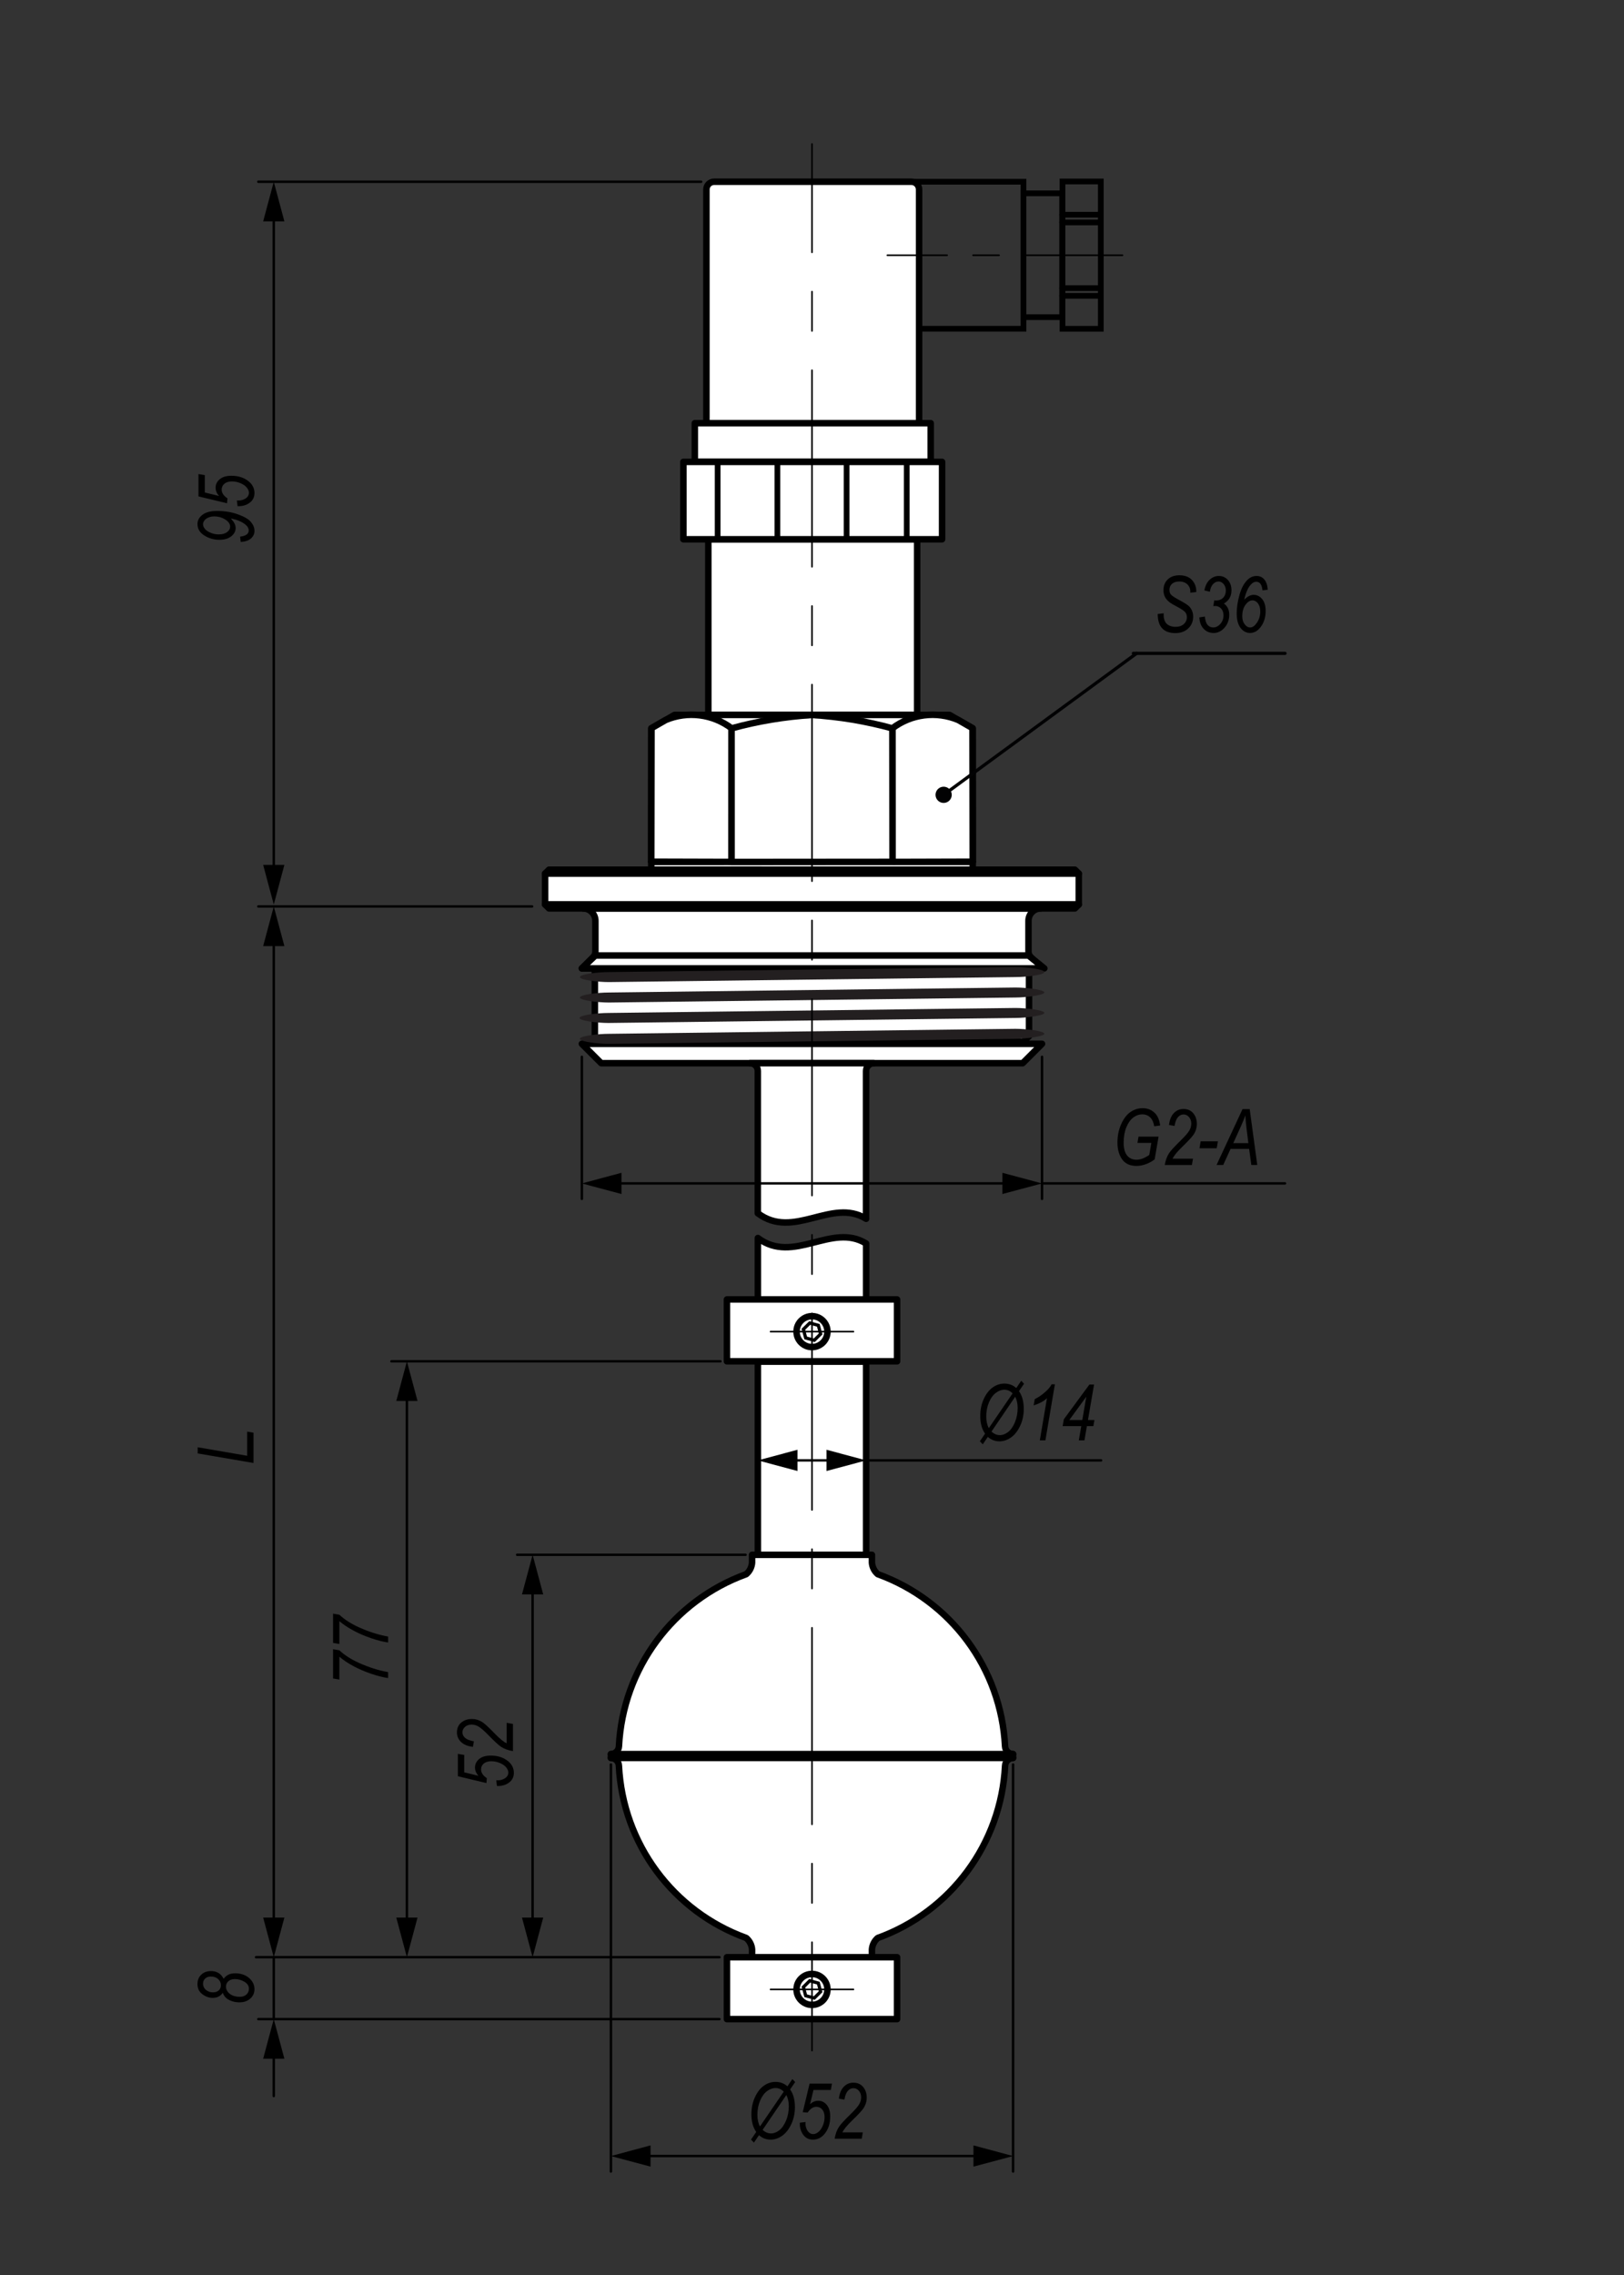 <?xml version="1.0" encoding="utf-8"?>
<!-- Generator: Adobe Illustrator 29.4.0, SVG Export Plug-In . SVG Version: 9.03 Build 0)  -->
<svg version="1.1" id="Layer_1" xmlns="http://www.w3.org/2000/svg" xmlns:xlink="http://www.w3.org/1999/xlink" x="0px" y="0px"
	 width="500px" height="700px" viewBox="0 0 500 700" enable-background="new 0 0 500 700" xml:space="preserve">
<rect x="0" y="0" width="500" height="700" fill="#333333" stroke="none"/>
<g>
	<g id="LINE_00000078009896437908711300000008424641471289987984_">
		<rect x="315.11" y="59.49" fill="none" stroke="#000000" stroke-width="1.76" width="11.91" height="38.1"/>
	</g>
	<g id="LINE_00000088845809036428278570000014051845448350068373_">
		<polyline fill="none" stroke="#000000" stroke-width="1.76" points="282.97,101.16 315.11,101.16 315.11,55.92 280.59,55.92 		"/>
	</g>
	<rect x="327.13" y="55.84" fill="none" stroke="#000000" stroke-width="1.76" width="11.79" height="45.33"/>
	<g id="LINE_00000170986382479388269140000004303933382980649388_">
		
			<path fill="#FFFFFF" stroke="#000000" stroke-width="2" stroke-linecap="round" stroke-linejoin="round" stroke-miterlimit="10" d="
			M217.49,130.21V58.3c0-1.32,1.07-2.38,2.38-2.38h60.72c1.32,0,2.38,1.07,2.38,2.38v71.91"/>
	</g>
	<g id="LINE_00000115497052125451865500000007243946785243278229_">
		
			<rect x="213.92" y="130.21" fill="#FFFFFF" stroke="#000000" stroke-width="2" stroke-linecap="round" stroke-linejoin="round" stroke-miterlimit="10" width="72.62" height="11.91"/>
	</g>
	<g id="LINE_00000181786079742231361090000010711378379148337306_">
		
			<rect x="218.08" y="165.93" fill="#FFFFFF" stroke="#000000" stroke-width="2" stroke-linecap="round" stroke-linejoin="round" stroke-miterlimit="10" width="64.29" height="54.05"/>
	</g>
	
		<rect x="210.4" y="142.12" fill="#FFFFFF" stroke="#000000" stroke-width="2" stroke-linecap="round" stroke-linejoin="round" stroke-miterlimit="10" width="79.65" height="23.81"/>
	<g id="LINE_00000006707395300655933390000018040549216300955065_">
		
			<line fill="none" stroke="#000000" stroke-width="1.76" stroke-linecap="round" stroke-linejoin="round" stroke-miterlimit="10" x1="338.92" y1="91.02" x2="327.02" y2="91.02"/>
	</g>
	<g id="LINE_00000134957315811693011170000017212873475086799793_">
		
			<line fill="none" stroke="#000000" stroke-width="1.76" stroke-linecap="round" stroke-linejoin="round" stroke-miterlimit="10" x1="327.02" y1="88.65" x2="338.92" y2="88.65"/>
	</g>
	<g id="LINE_00000099646092109873616800000014795247411201521315_">
		
			<rect x="233.33" y="418.96" fill="#FFFFFF" stroke="#000000" stroke-width="2" stroke-linecap="round" stroke-linejoin="round" stroke-miterlimit="10" width="33.34" height="198.74"/>
	</g>
	<g id="LINE_00000043418804753651585710000015724560073094559383_">
		
			<path fill="#FFFFFF" stroke="#000000" stroke-width="2" stroke-linecap="round" stroke-linejoin="round" stroke-miterlimit="10" d="
			M268.45,602.22v-2.37c0.1-1.38,0.75-2.66,1.8-3.55c22.55-8.16,38-29.06,39.2-53.01c0.07-1.31,1.14-2.35,2.45-2.38v-1.19
			c-1.32-0.03-2.39-1.07-2.46-2.38c-1.2-23.94-16.65-44.83-39.19-52.98c-1.05-0.9-1.7-2.17-1.8-3.55v-2.4H250h-18.45v2.4
			c-0.1,1.38-0.75,2.66-1.8,3.55c-22.54,8.16-37.99,29.04-39.19,52.98c-0.07,1.31-1.14,2.35-2.46,2.38v1.19
			c1.32,0.03,2.39,1.07,2.45,2.38c1.19,23.95,16.64,44.85,39.2,53.01c1.05,0.9,1.7,2.17,1.8,3.55v2.37"/>
	</g>
	<rect x="223.81" y="602.22" fill-rule="evenodd" clip-rule="evenodd" fill="#FFFFFF" width="52.38" height="19.05"/>
	
		<polygon fill-rule="evenodd" clip-rule="evenodd" fill="#FFFFFF" stroke="#000000" stroke-width="2" stroke-linecap="round" stroke-linejoin="round" stroke-miterlimit="10" points="
		276.19,621.27 276.19,602.22 250,602.22 233.33,602.22 223.81,602.22 223.81,621.27 233.33,621.27 	"/>
	<g id="LINE_00000140013915735911581630000012484325359125189822_">
		
			<line fill="#FFFFFF" stroke="#000000" stroke-width="2" stroke-linecap="round" stroke-linejoin="round" stroke-miterlimit="10" x1="188.09" y1="539.72" x2="311.91" y2="539.72"/>
	</g>
	<g id="LINE_00000018942080480040253540000008393683800050987454_">
		
			<line fill="#FFFFFF" stroke="#000000" stroke-width="2" stroke-linecap="round" stroke-linejoin="round" stroke-miterlimit="10" x1="188.09" y1="540.91" x2="311.91" y2="540.91"/>
	</g>
	<g id="DIMENSION_00000040549840093783973890000007534894585159382429_">
		<g id="LINE_00000036227334109083542960000014403140896598729405_">
			<g>
				<g>
					
						<line fill="none" stroke="#000000" stroke-width="0.75" stroke-linecap="round" stroke-linejoin="round" x1="243.3" y1="449.35" x2="256.7" y2="449.35"/>
					<g>
						<polygon points="245.53,452.62 233.33,449.35 245.53,446.08 						"/>
					</g>
					<g>
						<polygon points="254.47,452.62 266.67,449.35 254.47,446.08 						"/>
					</g>
				</g>
			</g>
		</g>
		<g id="LINE_00000026842374654470331360000005351711600284482993_">
			
				<line fill="none" stroke="#000000" stroke-width="0.75" stroke-linecap="round" stroke-linejoin="round" stroke-miterlimit="10" x1="233.33" y1="418.87" x2="233.33" y2="454.11"/>
		</g>
		<g id="LINE_00000037673250906588941460000002656490731986782618_">
			
				<line fill="none" stroke="#000000" stroke-width="0.75" stroke-linecap="round" stroke-linejoin="round" stroke-miterlimit="10" x1="266.67" y1="418.87" x2="266.67" y2="454.11"/>
		</g>
		<g id="LINE_00000116946173275534889830000016141287618618570151_">
			
				<line fill="none" stroke="#000000" stroke-width="0.75" stroke-linecap="round" stroke-linejoin="round" stroke-miterlimit="10" x1="266.67" y1="449.35" x2="339" y2="449.35"/>
		</g>
	</g>
	<g id="DIMENSION_00000116195000480487133920000010780401568180424625_">
		<g id="LINE_00000000217903140349680940000006416588511622749825_">
			<g>
				<g>
					
						<line fill="none" stroke="#000000" stroke-width="0.75" stroke-linecap="round" stroke-linejoin="round" x1="198.06" y1="663.39" x2="301.94" y2="663.39"/>
					<g>
						<polygon points="200.29,666.66 188.09,663.4 200.29,660.12 						"/>
					</g>
					<g>
						<polygon points="299.71,666.66 311.91,663.4 299.71,660.12 						"/>
					</g>
				</g>
			</g>
		</g>
		<g id="LINE_00000062174539700990150670000014900490296072123020_">
			
				<line fill="none" stroke="#000000" stroke-width="0.75" stroke-linecap="round" stroke-linejoin="round" stroke-miterlimit="10" x1="188.09" y1="542.91" x2="188.09" y2="668.16"/>
		</g>
		<g id="LINE_00000166640893194510249260000006590640311163287957_">
			
				<line fill="none" stroke="#000000" stroke-width="0.75" stroke-linecap="round" stroke-linejoin="round" stroke-miterlimit="10" x1="311.91" y1="542.91" x2="311.91" y2="668.16"/>
		</g>
	</g>
	<g id="DIMENSION_00000140708274716558914200000009708976621561908139_">
		<g id="LINE_00000005235210494903201380000009442025835580097714_">
			<g>
				<g>
					
						<line fill="none" stroke="#000000" stroke-width="0.75" stroke-linecap="round" stroke-linejoin="round" x1="125.28" y1="428.84" x2="125.28" y2="592.25"/>
					<g>
						<polygon points="122.01,431.07 125.28,418.87 128.55,431.07 						"/>
					</g>
					<g>
						<polygon points="122.01,590.02 125.28,602.22 128.55,590.02 						"/>
					</g>
				</g>
			</g>
		</g>
		<g id="LINE_00000174604482756603664710000000370953597899630482_">
			
				<line fill="none" stroke="#000000" stroke-width="0.75" stroke-linecap="round" stroke-linejoin="round" stroke-miterlimit="10" x1="221.81" y1="418.87" x2="120.52" y2="418.87"/>
		</g>
		<g id="LINE_00000115515148622937102410000012790952146636834730_">
			
				<line fill="none" stroke="#000000" stroke-width="0.75" stroke-linecap="round" stroke-linejoin="round" stroke-miterlimit="10" x1="221.5" y1="602.22" x2="78.83" y2="602.22"/>
		</g>
	</g>
	<g id="DIMENSION_00000111172302466522145660000017313190211029856949_">
		<g id="LINE_00000050641096411245859400000010413650493925712571_">
			<g>
				<g>
					
						<line fill="none" stroke="#000000" stroke-width="0.75" stroke-linecap="round" stroke-linejoin="round" x1="84.29" y1="631.24" x2="84.29" y2="644.94"/>
					<g>
						<polygon points="81.02,633.46 84.29,621.27 87.56,633.46 						"/>
					</g>
				</g>
			</g>
		</g>
		<g id="LINE_00000165227956257537953770000003795596505895522214_">
			
				<line fill="none" stroke="#000000" stroke-width="0.75" stroke-linecap="round" stroke-linejoin="round" stroke-miterlimit="10" x1="84.29" y1="602.22" x2="84.29" y2="621.27"/>
		</g>
		<g id="LINE_00000143581948049145035390000012081959034492972981_">
			
				<line fill="none" stroke="#000000" stroke-width="0.75" stroke-linecap="round" stroke-linejoin="round" stroke-miterlimit="10" x1="221.5" y1="621.27" x2="79.53" y2="621.27"/>
		</g>
	</g>
	<g id="DIMENSION_00000170253429365257570710000015058641217922135937_">
		<g id="LINE_00000039841098253075839830000007538719864202566276_">
			<g>
				<g>
					
						<line fill="none" stroke="#000000" stroke-width="0.75" stroke-linecap="round" stroke-linejoin="round" x1="84.29" y1="288.88" x2="84.29" y2="592.25"/>
					<g>
						<polygon points="81.02,291.11 84.29,278.91 87.56,291.11 						"/>
					</g>
					<g>
						<polygon points="81.02,590.02 84.29,602.22 87.56,590.02 						"/>
					</g>
				</g>
			</g>
		</g>
	</g>
	<g id="DIMENSION_00000145739766230166654130000017876089892878630564_">
		<g id="LINE_00000071561596686838970600000006072727269865299131_">
			
				<line fill="none" stroke="#000000" stroke-width="0.75" stroke-linecap="round" stroke-linejoin="round" stroke-miterlimit="10" x1="163.83" y1="278.91" x2="79.53" y2="278.91"/>
		</g>
	</g>
	<g id="DIMENSION_00000145745694297510546480000016772393972566866304_">
		<g id="LINE_00000166651232033216196610000013481822403937657787_">
			<g>
				<g>
					
						<line fill="none" stroke="#000000" stroke-width="0.75" stroke-linecap="round" stroke-linejoin="round" x1="163.98" y1="488.37" x2="163.98" y2="592.25"/>
					<g>
						<polygon points="160.71,490.6 163.98,478.4 167.25,490.6 						"/>
					</g>
					<g>
						<polygon points="160.71,590.02 163.98,602.22 167.25,590.02 						"/>
					</g>
				</g>
			</g>
		</g>
		<g id="LINE_00000070802493079402049200000009968482885749504930_">
			
				<line fill="none" stroke="#000000" stroke-width="0.75" stroke-linecap="round" stroke-linejoin="round" stroke-miterlimit="10" x1="229.55" y1="478.4" x2="159.22" y2="478.4"/>
		</g>
	</g>
	<g>
		<g id="ARC_00000161630858072459140710000005032586961347969671_">
			<path fill="#FFFFFF" stroke="#000000" stroke-miterlimit="10" d="M253.63,613.45c0.73-2-0.3-4.22-2.31-4.95
				c-2-0.73-4.22,0.3-4.95,2.31s0.3,4.22,2.31,4.95"/>
		</g>
		<g id="CIRCLE_00000151539296067270987210000005091864541756585345_">
			
				<circle fill="#FFFFFF" stroke="#000000" stroke-width="2" stroke-linecap="round" stroke-linejoin="round" stroke-miterlimit="10" cx="250" cy="612.13" r="4.76"/>
		</g>
		<g id="LINE_00000051374903317922928940000007214182940618720927_">
			<polygon fill="#FFFFFF" stroke="#000000" stroke-miterlimit="10" points="248.05,614.07 247.35,611.41 249.3,609.47 
				251.95,610.19 252.65,612.84 250.7,614.78 			"/>
		</g>
	</g>
	
		<line fill="none" stroke="#000000" stroke-width="0.5" stroke-linecap="round" stroke-linejoin="round" stroke-miterlimit="500" stroke-dasharray="66.673,13.335,13.335,13.335" x1="262.76" y1="612.13" x2="237.24" y2="612.13"/>
	<g id="SPLINE_00000096751205991765124330000017309490035424666268_">
		
			<path fill="#FFFFFF" stroke="#000000" stroke-width="2" stroke-linecap="round" stroke-linejoin="round" stroke-miterlimit="10" d="
			M233.33,399.74v-18.81c11.02,8.28,22.73-4.89,33.34,1.69v17.12"/>
	</g>
	<g>
		<rect x="223.81" y="399.83" fill-rule="evenodd" clip-rule="evenodd" fill="#FFFFFF" width="52.38" height="19.05"/>
		
			<polygon fill-rule="evenodd" clip-rule="evenodd" fill="#FFFFFF" stroke="#000000" stroke-width="2" stroke-linecap="round" stroke-linejoin="round" stroke-miterlimit="10" points="
			276.19,418.87 276.19,399.83 250,399.83 233.33,399.83 223.81,399.83 223.81,418.87 233.33,418.87 		"/>
		<g>
			<g id="ARC_00000018207218710409377010000003224700327215406770_">
				<path fill="#FFFFFF" stroke="#000000" stroke-miterlimit="10" d="M253.63,411.05c0.73-2-0.3-4.22-2.31-4.95
					c-2-0.73-4.22,0.3-4.95,2.31s0.3,4.22,2.31,4.95"/>
			</g>
			<g id="CIRCLE_00000125604696097754710090000017771987599100848265_">
				
					<circle fill="#FFFFFF" stroke="#000000" stroke-width="2" stroke-linecap="round" stroke-linejoin="round" stroke-miterlimit="10" cx="250" cy="409.73" r="4.76"/>
			</g>
			<g id="LINE_00000059311907899779712080000009833891182006995614_">
				<polygon fill="#FFFFFF" stroke="#000000" stroke-miterlimit="10" points="248.05,411.67 247.35,409.01 249.3,407.08 
					251.95,407.79 252.65,410.45 250.7,412.39 				"/>
			</g>
		</g>
		
			<line fill="none" stroke="#000000" stroke-width="0.5" stroke-linecap="round" stroke-linejoin="round" stroke-miterlimit="500" stroke-dasharray="66.673,13.335,13.335,13.335" x1="262.76" y1="409.73" x2="237.24" y2="409.73"/>
	</g>
	<g>
		<path d="M78.05,450.15l-17.18-2.94v-1.9l15.23,2.62v-7.43l1.95,0.33V450.15z"/>
	</g>
	<g id="DIMENSION_00000074409054223417751720000012673272791449958018_">
		<g id="LINE_00000059992942065030765800000000551249020340755592_">
			<g>
				<g>
					
						<line fill="none" stroke="#000000" stroke-width="0.75" stroke-linecap="round" stroke-linejoin="round" x1="84.29" y1="65.89" x2="84.29" y2="268.35"/>
					<g>
						<polygon points="81.02,68.12 84.29,55.92 87.56,68.12 						"/>
					</g>
					<g>
						<polygon points="81.02,266.12 84.29,278.32 87.56,266.12 						"/>
					</g>
				</g>
			</g>
		</g>
	</g>
	<g id="DIMENSION_00000003795940358113693430000000560259828371458227_">
		<g id="LINE_00000172425939154091254060000018377254335265969818_">
			
				<line fill="none" stroke="#000000" stroke-width="0.75" stroke-linecap="round" stroke-linejoin="round" stroke-miterlimit="10" x1="215.87" y1="55.92" x2="79.53" y2="55.92"/>
		</g>
	</g>
	<g>
		<path d="M74.11,166.75l-0.19-1.63c1.77-0.21,2.65-0.84,2.65-1.89c0-0.69-0.36-1.32-1.09-1.89c-1.05-0.83-2.52-1.43-4.41-1.82
			c0.56,0.62,0.95,1.15,1.16,1.61s0.32,0.89,0.32,1.32c0,0.98-0.44,1.83-1.33,2.55s-2.11,1.09-3.67,1.09
			c-1.73,0-3.28-0.45-4.67-1.34s-2.08-2.05-2.08-3.49c0-1.14,0.52-2.1,1.55-2.88s2.52-1.17,4.48-1.17c2.29,0,4.41,0.34,6.36,1.03
			s3.3,1.46,4.04,2.34s1.12,1.79,1.12,2.74c0,0.94-0.36,1.72-1.08,2.36S75.5,166.67,74.11,166.75z M67.32,164.43
			c1.1,0,1.97-0.24,2.6-0.71s0.94-1.03,0.94-1.66c0-0.88-0.55-1.64-1.64-2.29c-0.99-0.59-2.06-0.88-3.21-0.88
			c-0.69,0-1.31,0.12-1.86,0.36s-0.97,0.55-1.24,0.93s-0.4,0.76-0.4,1.15c0,0.45,0.19,0.9,0.56,1.38s0.97,0.88,1.78,1.22
			S66.47,164.43,67.32,164.43z"/>
		<path d="M73.14,155.75l-0.21-1.77l0.55,0.02c0.57,0,1.11-0.12,1.64-0.36s0.91-0.53,1.16-0.89s0.37-0.73,0.37-1.13
			c0-0.49-0.21-1.01-0.62-1.54s-1.05-1-1.92-1.38c-0.87-0.38-1.76-0.57-2.69-0.57c-0.99,0-1.77,0.24-2.33,0.71
			c-0.56,0.48-0.84,1.08-0.84,1.8c0,1.01,0.59,1.91,1.78,2.7l-0.13,1.51l-8.79-2.11v-6.88l1.95,0.33v5.35l4.37,1.06
			c-0.7-0.79-1.05-1.63-1.05-2.52c0-1.04,0.42-1.91,1.27-2.62s2.04-1.07,3.59-1.07c2.13,0,3.9,0.57,5.31,1.71
			c1.2,0.98,1.8,2.19,1.8,3.64c0,0.74-0.19,1.41-0.57,2s-0.96,1.07-1.73,1.45s-1.62,0.56-2.54,0.56L73.14,155.75z"/>
	</g>
	<g>
		<path d="M68.59,613.17c-0.35,0.52-0.79,0.91-1.3,1.17s-1.12,0.39-1.82,0.39c-1.1,0-2.15-0.37-3.16-1.12s-1.51-1.79-1.51-3.15
			c0-1.17,0.39-2.13,1.16-2.87s1.78-1.11,3.02-1.11c0.87,0,1.63,0.2,2.29,0.59s1.18,0.99,1.57,1.79c0.45-0.59,0.96-1.02,1.53-1.29
			s1.23-0.4,1.99-0.4c1.77,0,3.21,0.48,4.32,1.44s1.67,2.12,1.67,3.47c0,1.14-0.43,2.1-1.29,2.87s-1.99,1.16-3.37,1.16
			c-0.84,0-1.62-0.13-2.37-0.4s-1.33-0.61-1.75-1.01C69.14,614.31,68.81,613.8,68.59,613.17z M65.56,613.03c0.76,0,1.36-0.2,1.8-0.6
			c0.43-0.4,0.65-0.93,0.65-1.58c0-0.76-0.28-1.39-0.85-1.91s-1.3-0.77-2.2-0.77c-0.76,0-1.35,0.2-1.79,0.61s-0.66,0.93-0.66,1.57
			c0,0.48,0.13,0.93,0.38,1.34c0.25,0.41,0.63,0.73,1.12,0.98C64.5,612.92,65.01,613.03,65.56,613.03z M73.84,614.4
			c0.84,0,1.52-0.23,2.03-0.7s0.77-1.05,0.77-1.77c0-0.89-0.46-1.61-1.39-2.16s-1.9-0.82-2.94-0.82c-0.84,0-1.51,0.22-2,0.66
			s-0.74,0.99-0.74,1.66c0,0.85,0.39,1.59,1.17,2.21C71.52,614.09,72.56,614.4,73.84,614.4z"/>
	</g>
	<g>
		<path d="M119.49,516.32c-1.49-0.2-3.23-0.64-5.21-1.31s-3.82-1.47-5.51-2.38s-3.11-1.87-4.28-2.87v7.03l-1.95-0.34v-9l1.95,0.34
			c1.59,1.48,3.58,2.76,5.99,3.85c3.08,1.39,6.08,2.34,9.01,2.86V516.32z"/>
		<path d="M119.49,505.38c-1.49-0.2-3.23-0.64-5.21-1.31s-3.82-1.47-5.51-2.38s-3.11-1.87-4.28-2.87v7.03l-1.95-0.34v-9l1.95,0.34
			c1.59,1.48,3.58,2.76,5.99,3.85c3.08,1.39,6.08,2.34,9.01,2.86V505.38z"/>
	</g>
	<g>
		<path d="M153,549.54l-0.21-1.77l0.55,0.02c0.57,0,1.12-0.12,1.64-0.36s0.91-0.53,1.16-0.89s0.37-0.73,0.37-1.13
			c0-0.49-0.21-1.01-0.62-1.54c-0.41-0.54-1.05-1-1.92-1.38s-1.76-0.57-2.69-0.57c-0.99,0-1.77,0.24-2.33,0.71
			c-0.56,0.47-0.84,1.08-0.84,1.8c0,1.01,0.59,1.91,1.78,2.7l-0.13,1.51l-8.79-2.11v-6.88l1.95,0.33v5.35l4.37,1.06
			c-0.7-0.79-1.05-1.63-1.05-2.52c0-1.04,0.42-1.91,1.27-2.62s2.04-1.07,3.59-1.07c2.13,0,3.9,0.57,5.31,1.71
			c1.2,0.98,1.8,2.19,1.8,3.64c0,0.74-0.19,1.41-0.57,2s-0.96,1.07-1.73,1.45s-1.62,0.56-2.54,0.56L153,549.54z"/>
		<path d="M157.91,538.81c-1.47-0.25-2.7-0.7-3.68-1.36c-0.74-0.49-2.07-1.72-3.98-3.68c-1.16-1.19-2.1-2.01-2.82-2.46
			s-1.47-0.67-2.23-0.67c-0.82,0-1.5,0.24-2.03,0.71s-0.8,1.03-0.8,1.67c0,0.65,0.28,1.23,0.83,1.72s1.45,0.84,2.7,1.05l-0.3,1.7
			c-1.58-0.17-2.79-0.67-3.64-1.48s-1.28-1.8-1.28-2.96c0-1.27,0.44-2.28,1.32-3.02s1.97-1.11,3.28-1.11c1.16,0,2.27,0.34,3.31,1.02
			c0.66,0.42,1.94,1.62,3.85,3.58c1.42,1.47,2.6,2.43,3.54,2.87v-6.29l1.95,0.34v8.37H157.91z"/>
	</g>
	<g>
		<path d="M232.82,655.99c-0.99-1.44-1.48-3.25-1.48-5.42c0-1.93,0.36-3.69,1.09-5.27s1.65-2.77,2.76-3.55s2.3-1.17,3.57-1.17
			c1.44,0,2.66,0.46,3.67,1.37l1.53-2.24l0.86,0.92l-1.56,2.28c0.99,1.38,1.48,3.2,1.48,5.45c0,1.9-0.37,3.64-1.12,5.23
			c-0.75,1.59-1.68,2.78-2.81,3.57s-2.32,1.19-3.57,1.19c-1.36,0-2.54-0.46-3.56-1.37l-1.55,2.28l-0.91-0.93L232.82,655.99z
			 M233.98,654.29l7.32-10.7c-0.73-0.75-1.57-1.12-2.52-1.12c-0.9,0-1.78,0.32-2.63,0.96c-0.86,0.64-1.57,1.61-2.12,2.91
			c-0.56,1.3-0.84,2.76-0.84,4.37C233.19,652.14,233.46,653.33,233.98,654.29z M242.1,644.62l-7.3,10.72
			c0.78,0.73,1.64,1.1,2.58,1.1c0.86,0,1.7-0.32,2.52-0.95c0.83-0.63,1.52-1.63,2.1-2.98s0.86-2.84,0.86-4.44
			C242.86,646.76,242.61,645.62,242.1,644.62z"/>
		<path d="M246.25,653.14l1.77-0.21l-0.02,0.55c0,0.57,0.12,1.11,0.36,1.64c0.24,0.52,0.54,0.91,0.89,1.16s0.73,0.37,1.13,0.37
			c0.49,0,1.01-0.21,1.54-0.62c0.54-0.41,1-1.05,1.38-1.92s0.57-1.76,0.57-2.69c0-0.99-0.24-1.77-0.71-2.33s-1.08-0.84-1.8-0.84
			c-1.01,0-1.91,0.59-2.7,1.78l-1.51-0.13l2.11-8.79h6.88l-0.33,1.95h-5.35l-1.06,4.37c0.79-0.7,1.63-1.05,2.52-1.05
			c1.04,0,1.91,0.42,2.62,1.27s1.07,2.04,1.07,3.59c0,2.13-0.57,3.9-1.71,5.31c-0.98,1.2-2.19,1.8-3.64,1.8
			c-0.74,0-1.41-0.19-2-0.57s-1.07-0.96-1.45-1.73s-0.56-1.62-0.56-2.54L246.25,653.14z"/>
		<path d="M256.97,658.05c0.25-1.47,0.7-2.7,1.36-3.68c0.49-0.74,1.72-2.07,3.67-3.98c1.19-1.16,2.01-2.1,2.46-2.82
			s0.67-1.47,0.67-2.23c0-0.82-0.24-1.5-0.71-2.03s-1.03-0.8-1.67-0.8c-0.66,0-1.23,0.28-1.72,0.83s-0.84,1.45-1.05,2.7l-1.7-0.3
			c0.17-1.58,0.67-2.79,1.48-3.64s1.8-1.28,2.96-1.28c1.27,0,2.28,0.44,3.02,1.32s1.11,1.98,1.11,3.28c0,1.16-0.34,2.27-1.03,3.31
			c-0.42,0.66-1.62,1.94-3.59,3.85c-1.47,1.42-2.43,2.6-2.87,3.54h6.29l-0.34,1.95h-8.34V658.05z"/>
	</g>
	<g>
		<path d="M303.28,441.13c-0.99-1.44-1.48-3.25-1.48-5.42c0-1.93,0.36-3.69,1.09-5.27s1.65-2.77,2.76-3.55
			c1.11-0.78,2.3-1.17,3.57-1.17c1.44,0,2.66,0.46,3.67,1.37l1.53-2.24l0.86,0.92l-1.56,2.28c0.98,1.38,1.48,3.2,1.48,5.45
			c0,1.9-0.37,3.64-1.12,5.23s-1.68,2.78-2.81,3.57s-2.32,1.19-3.57,1.19c-1.36,0-2.54-0.46-3.56-1.37l-1.55,2.28l-0.91-0.93
			L303.28,441.13z M304.44,439.43l7.32-10.7c-0.73-0.75-1.57-1.12-2.52-1.12c-0.9,0-1.77,0.32-2.63,0.96
			c-0.86,0.64-1.57,1.61-2.12,2.91c-0.56,1.3-0.84,2.76-0.84,4.37C303.65,437.28,303.91,438.47,304.44,439.43z M312.56,429.76
			l-7.3,10.72c0.78,0.73,1.64,1.1,2.58,1.1c0.86,0,1.7-0.32,2.52-0.95c0.83-0.63,1.53-1.63,2.1-2.98s0.86-2.84,0.86-4.44
			C313.32,431.9,313.06,430.75,312.56,429.76z"/>
		<path d="M320.14,443.19l2.2-12.97c-0.96,0.92-2.33,1.66-4.1,2.21l0.34-1.92c1.12-0.55,2.24-1.32,3.36-2.33
			c0.85-0.76,1.47-1.5,1.83-2.24h1.01l-2.92,17.25H320.14z"/>
		<path d="M332.15,443.19l0.75-4.38h-5.73l0.36-2.1l7.88-10.7h1.43l-1.88,10.92h1.99l-0.32,1.88h-2l-0.75,4.38H332.15z
			 M333.22,436.93l1.23-7.17l-5.23,7.17H333.22z"/>
	</g>
	<g>
		<path d="M350.2,351.68l0.33-1.95h6.17l-1.2,7c-0.81,0.62-1.72,1.12-2.71,1.48c-1,0.36-1.95,0.54-2.88,0.54
			c-1.99,0-3.47-0.68-4.43-2.03s-1.44-3.07-1.44-5.14c0-2.09,0.38-3.97,1.14-5.67s1.7-2.94,2.84-3.73s2.39-1.2,3.76-1.2
			c1.63,0,2.96,0.57,3.97,1.7c0.72,0.8,1.21,2.01,1.46,3.62l-1.85,0.25c-0.2-1.22-0.62-2.14-1.26-2.75s-1.44-0.92-2.4-0.92
			c-0.98,0-1.91,0.32-2.78,0.97s-1.58,1.65-2.14,3c-0.55,1.35-0.83,2.94-0.83,4.75c0,1.78,0.36,3.1,1.08,3.96s1.67,1.28,2.87,1.28
			c1.22,0,2.53-0.49,3.94-1.48l0.63-3.69h-4.27V351.68z"/>
		<path d="M358.61,358.45c0.25-1.47,0.7-2.7,1.36-3.68c0.49-0.74,1.72-2.07,3.67-3.98c1.19-1.16,2.01-2.1,2.46-2.82
			c0.45-0.72,0.67-1.47,0.67-2.23c0-0.82-0.24-1.5-0.71-2.03c-0.47-0.54-1.03-0.8-1.67-0.8c-0.66,0-1.23,0.28-1.72,0.83
			s-0.84,1.45-1.05,2.7l-1.7-0.3c0.17-1.58,0.67-2.79,1.48-3.64s1.8-1.28,2.96-1.28c1.27,0,2.28,0.44,3.02,1.32s1.11,1.98,1.11,3.28
			c0,1.16-0.34,2.27-1.03,3.31c-0.42,0.66-1.62,1.94-3.58,3.85c-1.47,1.42-2.43,2.6-2.87,3.54h6.29l-0.34,1.95h-8.35V358.45z"/>
		<path d="M369.3,353.3l0.36-2.12h5.31l-0.36,2.12H369.3z"/>
		<path d="M374.56,358.45l7.99-17.18h2.21l2.33,17.18h-1.83l-0.68-4.95h-5.71l-2.26,4.95H374.56z M379.7,351.74h4.65l-0.54-4.31
			c-0.21-1.7-0.34-3.13-0.4-4.28c-0.31,0.98-0.78,2.15-1.4,3.5L379.7,351.74z"/>
	</g>
	<g id="LINE_00000147189248010761825920000015061863383870394515_">
		
			<rect x="167.83" y="268.79" fill="#FFFFFF" stroke="#000000" stroke-width="2" stroke-linecap="round" stroke-linejoin="round" stroke-miterlimit="10" width="164.3" height="9.52"/>
	</g>
	<g id="LINE_00000065068055696147608880000013999148856358577296_">
		
			<polygon fill="#FFFFFF" stroke="#000000" stroke-width="2" stroke-linecap="round" stroke-linejoin="round" stroke-miterlimit="10" points="
			320.82,321.18 314.87,327.13 185.1,327.13 179.14,321.18 		"/>
	</g>
	<g id="ARC_00000170993669684514121870000015677951038186777997_">
		
			<path fill="#FFFFFF" stroke="#000000" stroke-width="2" stroke-linecap="round" stroke-linejoin="round" stroke-miterlimit="10" d="
			M320.82,297.96l-3.47-3.47c-0.45-0.45-0.7-1.05-0.7-1.68v-9.49c0-2.1,1.71-3.81,3.81-3.81H179.5c2.1,0,3.81,1.71,3.81,3.81v9.49
			c0,0.63-0.25,1.24-0.7,1.68l-3.47,3.47H320.82z"/>
	</g>
	<g id="ARC_00000109726956667284617810000018432434382890306212_">
		
			<path fill="none" stroke="#3C73B9" stroke-width="1.429" stroke-linecap="round" stroke-linejoin="round" stroke-miterlimit="10" d="
			M295.03,221.53c-6.74-2.83-14.47-1.85-20.29,2.57"/>
	</g>
	<g id="LINE_00000039840353691546117500000004457757982789492141_">
		
			<polygon fill="#FFFFFF" stroke="#000000" stroke-width="2" stroke-linecap="round" stroke-linejoin="round" stroke-miterlimit="10" points="
			332.13,268.79 330.94,267.6 169.02,267.6 167.83,268.79 		"/>
	</g>
	<g id="LINE_00000015324424128311146090000004322513406143621040_">
		
			<polygon fill="#FFFFFF" stroke="#000000" stroke-width="2" stroke-linecap="round" stroke-linejoin="round" stroke-miterlimit="10" points="
			332.13,278.32 330.94,279.51 169.02,279.51 167.83,278.32 		"/>
	</g>
	<g id="LINE_00000108997476383305841180000003293159674344373419_">
		
			<polygon fill="#FFFFFF" stroke="#000000" stroke-width="2" stroke-linecap="round" stroke-linejoin="round" stroke-miterlimit="10" points="
			299.49,265.16 299.48,267.6 200.51,267.59 200.51,265.16 		"/>
	</g>
	<g id="LINE_00000163754075776018037460000006614891527744381103_">
		
			<polygon fill="#FFFFFF" stroke="#000000" stroke-width="2" stroke-linecap="round" stroke-linejoin="round" stroke-miterlimit="10" points="
			200.51,265.22 299.48,265.16 299.49,265.16 299.49,224.11 292.35,219.98 207.65,219.98 200.51,224.11 		"/>
	</g>
	<g id="LINE_00000016070963287169737080000005122324348627615930_">
		
			<path fill="#FFFFFF" stroke="#000000" stroke-width="2" stroke-linecap="round" stroke-linejoin="round" stroke-miterlimit="10" d="
			M204.97,221.53c6.74-2.83,14.47-1.85,20.29,2.57l-0.06,41.08v0.03l-24.68-0.07h-0.01l0.07-41.09L204.97,221.53z"/>
	</g>
	<g id="LINE_00000124881649745277631670000016294217413695296426_">
		
			<path fill="#FFFFFF" stroke="#000000" stroke-width="2" stroke-linecap="round" stroke-linejoin="round" stroke-miterlimit="10" d="
			M295.03,221.53c-6.74-2.83-14.47-1.85-20.29,2.57l0.06,41.08v0.03l24.68-0.07h0.01l-0.07-41.09L295.03,221.53z"/>
	</g>
	<g id="ARC_00000108306684161231873680000009552838397594736006_">
		
			<path fill="#FFFFFF" stroke="#000000" stroke-width="2" stroke-linecap="round" stroke-linejoin="round" stroke-miterlimit="10" d="
			M274.8,265.19l-0.06-41.08c-8.08-2.22-16.38-3.61-24.75-4.12c-8.37,0.52-16.66,1.9-24.75,4.12v41.12L274.8,265.19z"/>
	</g>
	<g id="SPLINE_00000046329485528095622150000011430413602026107030_">
		
			<path fill="#FFFFFF" stroke="#000000" stroke-width="2" stroke-linecap="round" stroke-linejoin="round" stroke-miterlimit="10" d="
			M230.93,327.13c1.32,0,2.38,1.07,2.38,2.38v43.81h0.02c11.02,8.28,22.73-4.89,33.34,1.69h-0.02v-45.49c0-1.32,1.07-2.38,2.38-2.38
			h-38.1V327.13z"/>
	</g>
	<g id="LINE_00000121269015539441804160000000355327288994306182_">
		
			<line fill="none" stroke="#000000" stroke-width="1.76" stroke-linecap="round" stroke-linejoin="round" stroke-miterlimit="10" x1="338.92" y1="68.44" x2="327.02" y2="68.44"/>
	</g>
	<g id="LINE_00000036929932504768913970000001403564844551178401_">
		
			<line fill="none" stroke="#000000" stroke-width="1.76" stroke-linecap="round" stroke-linejoin="round" stroke-miterlimit="10" x1="327.02" y1="66.07" x2="338.92" y2="66.07"/>
	</g>
	<g id="LINE_00000034078306647384555340000012856384864319827384_">
		
			<line fill="none" stroke="#000000" stroke-width="1.76" stroke-linecap="round" stroke-linejoin="round" stroke-miterlimit="10" x1="279.17" y1="165.93" x2="279.17" y2="142.12"/>
	</g>
	<g id="LINE_00000038387901958556322630000002036963544188285872_">
		
			<line fill="none" stroke="#000000" stroke-width="1.76" stroke-linecap="round" stroke-linejoin="round" stroke-miterlimit="10" x1="220.95" y1="165.93" x2="220.95" y2="142.12"/>
	</g>
	<g id="LINE_00000100364601827893062970000002932090914945985667_">
		
			<line fill="none" stroke="#000000" stroke-width="1.76" stroke-linecap="round" stroke-linejoin="round" stroke-miterlimit="10" x1="260.65" y1="165.93" x2="260.65" y2="142.12"/>
	</g>
	<g id="LINE_00000078039182585171172020000010889568702668981384_">
		
			<line fill="none" stroke="#000000" stroke-width="1.76" stroke-linecap="round" stroke-linejoin="round" stroke-miterlimit="10" x1="239.35" y1="165.93" x2="239.35" y2="142.12"/>
	</g>
	<g id="DIMENSION_00000103254629375707896730000006073842818182233775_">
		<g id="LINE_00000129928693177451244100000016671600697876859564_">
			<g>
				<g>
					
						<line fill="none" stroke="#000000" stroke-width="0.75" stroke-linecap="round" stroke-linejoin="round" x1="189.11" y1="364.12" x2="310.85" y2="364.12"/>
					<g>
						<polygon points="191.34,367.39 179.14,364.13 191.34,360.86 						"/>
					</g>
					<g>
						<polygon points="308.62,367.39 320.82,364.13 308.62,360.86 						"/>
					</g>
				</g>
			</g>
		</g>
		<g id="LINE_00000168103621564574885400000014638070694737351070_">
			
				<line fill="none" stroke="#000000" stroke-width="0.75" stroke-linecap="round" stroke-linejoin="round" stroke-miterlimit="10" x1="320.82" y1="364.12" x2="395.63" y2="364.12"/>
		</g>
		<g id="LINE_00000114758076332119306190000008366895972586048695_">
			
				<line fill="none" stroke="#000000" stroke-width="0.75" stroke-linecap="round" stroke-linejoin="round" stroke-miterlimit="10" x1="179.14" y1="325.18" x2="179.14" y2="368.89"/>
		</g>
		<g id="LINE_00000120558301453879524060000009079205843193572504_">
			
				<line fill="none" stroke="#000000" stroke-width="0.75" stroke-linecap="round" stroke-linejoin="round" stroke-miterlimit="10" x1="320.82" y1="325.18" x2="320.82" y2="368.89"/>
		</g>
	</g>
	<g>
		<path d="M356.44,188.92l1.84-0.21l-0.01,0.58c0,0.77,0.16,1.45,0.47,2.04c0.23,0.45,0.63,0.82,1.19,1.11s1.23,0.43,2,0.43
			c1.07,0,1.92-0.28,2.55-0.85c0.62-0.57,0.94-1.27,0.94-2.12c0-0.6-0.18-1.11-0.53-1.55c-0.36-0.43-1.22-1-2.57-1.71
			c-1.05-0.55-1.76-0.97-2.13-1.25c-0.68-0.51-1.18-1.07-1.5-1.68c-0.32-0.61-0.48-1.31-0.48-2.1c0-1.38,0.44-2.48,1.32-3.33
			s2.08-1.27,3.62-1.27c1.05,0,1.96,0.2,2.71,0.6s1.35,0.98,1.79,1.75s0.66,1.59,0.66,2.46l-0.01,0.36l-1.83,0.18l0.01-0.39
			c0-0.56-0.14-1.07-0.42-1.55s-0.67-0.85-1.19-1.11s-1.11-0.39-1.78-0.39c-0.96,0-1.71,0.24-2.24,0.71s-0.8,1.09-0.8,1.86
			c0,0.7,0.2,1.23,0.6,1.61s1.4,0.99,2.99,1.85c1.16,0.63,1.96,1.15,2.38,1.54s0.75,0.87,0.98,1.42s0.35,1.17,0.35,1.86
			c0,1.44-0.51,2.63-1.51,3.59c-1.01,0.96-2.33,1.44-3.96,1.44c-1.77,0-3.11-0.47-4.02-1.41
			C356.91,192.41,356.45,190.93,356.44,188.92z"/>
		<path d="M369.25,189.97l1.7-0.26c0.12,1.22,0.41,2.09,0.86,2.59c0.45,0.51,1.02,0.76,1.71,0.76c0.82,0,1.55-0.36,2.2-1.09
			c0.64-0.73,0.97-1.59,0.97-2.58c0-0.9-0.24-1.61-0.73-2.14s-1.11-0.8-1.86-0.8c-0.09,0-0.28,0.02-0.55,0.05l0.29-1.77
			c0.16,0.03,0.32,0.05,0.48,0.05c0.94,0,1.69-0.28,2.25-0.85s0.84-1.31,0.84-2.22c0-0.81-0.23-1.48-0.68-2
			c-0.46-0.52-0.97-0.79-1.56-0.79c-0.63,0-1.19,0.27-1.7,0.81s-0.83,1.33-0.97,2.35l-1.7-0.42c0.29-1.45,0.84-2.56,1.66-3.31
			s1.75-1.13,2.81-1.13c1.1,0,2.02,0.41,2.77,1.23c0.74,0.82,1.11,1.89,1.11,3.2c0,0.9-0.19,1.68-0.58,2.36s-0.97,1.24-1.75,1.68
			c0.55,0.4,0.96,0.89,1.23,1.46s0.41,1.23,0.41,1.98c0,1.57-0.48,2.9-1.45,4s-2.09,1.64-3.35,1.64c-1.21,0-2.22-0.42-3.04-1.25
			S369.34,191.5,369.25,189.97z"/>
		<path d="M383.08,184.51c0.49-0.49,0.98-0.86,1.46-1.11s0.96-0.37,1.42-0.37c1.05,0,1.93,0.44,2.64,1.31s1.07,2.08,1.07,3.63
			c0,2-0.54,3.69-1.62,5.07c-0.9,1.15-1.96,1.72-3.2,1.72c-1.13,0-2.1-0.51-2.89-1.53s-1.2-2.52-1.2-4.49
			c0-1.77,0.28-3.64,0.83-5.63s1.34-3.51,2.37-4.58c0.85-0.88,1.84-1.31,2.96-1.31c0.94,0,1.72,0.36,2.33,1.07s0.97,1.77,1.07,3.16
			l-1.62,0.19c-0.18-1.76-0.82-2.64-1.91-2.64c-0.48,0-0.92,0.18-1.34,0.54c-0.62,0.53-1.14,1.29-1.54,2.27
			C383.5,182.8,383.23,183.7,383.08,184.51z M382.47,189.64c0,0.99,0.25,1.81,0.75,2.46s1.05,0.97,1.66,0.97
			c0.7,0,1.36-0.43,1.98-1.29c0.77-1.05,1.15-2.25,1.15-3.62c0-1.05-0.24-1.88-0.71-2.5c-0.48-0.62-1.04-0.93-1.69-0.93
			c-0.77,0-1.48,0.45-2.14,1.35C382.8,186.99,382.47,188.17,382.47,189.64z"/>
	</g>
	<g id="LINE_00000086662444983134673940000015861765120097238457_">
		<g>
			<g>
				
					<line fill="none" stroke="#020203" stroke-linecap="round" stroke-linejoin="round" x1="349.95" y1="201.03" x2="290.36" y2="244.69"/>
				<g>
					<path fill="#020203" d="M289.052,242.543c-1.112,0.816-1.354,2.383-0.538,3.495c0.816,1.112,2.383,1.354,3.495,0.538
						c1.112-0.816,1.354-2.383,0.538-3.495C291.731,241.97,290.163,241.727,289.052,242.543z"/>
				</g>
			</g>
		</g>
	</g>
	<g id="LINE_00000031917627890048062680000015609084253216478354_">
		
			<line fill="none" stroke="#020203" stroke-linecap="round" stroke-linejoin="round" stroke-miterlimit="10" x1="348.95" y1="201.03" x2="395.63" y2="201.03"/>
	</g>
	<g id="LINE_00000049931938312251183890000005243825809497258170_">
		
			<line fill="none" stroke="#000000" stroke-width="0.5" stroke-linecap="round" stroke-linejoin="round" stroke-miterlimit="500" stroke-dasharray="30,8,8,8" x1="345.59" y1="78.54" x2="273.2" y2="78.54"/>
	</g>
	
		<polygon fill="#FFFFFF" stroke="#000000" stroke-width="2" stroke-linecap="round" stroke-linejoin="round" stroke-miterlimit="10" points="
		316.65,294 183.31,294 179.14,297.96 321.53,297.96 	"/>
	<g>
		
			<polygon fill="#FFFFFF" stroke="#000000" stroke-width="2" stroke-linecap="round" stroke-linejoin="round" stroke-miterlimit="10" points="
			314.91,320.59 316.82,318.84 316.82,298.52 186.17,298.52 183.14,298.52 183.14,320.59 		"/>
		<g>
			<path fill="#231F20" d="M312.66,319.64c3.25,0,8.87-0.77,8.87-1.54c0-0.9-5.62-1.54-8.87-1.54l-125.24,1.54
				c-3.25,0-8.87,0.64-8.87,1.54s5.62,1.54,8.87,1.54L312.66,319.64z"/>
			<path fill="#231F20" d="M312.66,313.22c3.25,0,8.87-0.77,8.87-1.54c0-0.9-5.62-1.54-8.87-1.54l-125.36,1.54
				c-3.25,0-8.87,0.64-8.87,1.54s5.62,1.54,8.87,1.54L312.66,313.22z"/>
			<path fill="#231F20" d="M312.66,306.93c3.25,0,8.87-0.77,8.87-1.54c0-0.9-5.62-1.54-8.87-1.54l-125.24,1.54
				c-3.25,0-8.87,0.64-8.87,1.54s5.62,1.54,8.87,1.54L312.66,306.93z"/>
			<path fill="#231F20" d="M312.66,300.64c3.25,0,8.87-0.64,8.87-1.54s-5.62-1.54-8.87-1.54l-125.24,1.54
				c-3.25,0-8.87,0.64-8.87,1.54s5.62,1.54,8.87,1.54L312.66,300.64z"/>
		</g>
	</g>
	<g id="LINE_00000098928948938167448190000016825755846619695029_">
		<g>
			<g>
				
					<line fill="none" stroke="#000000" stroke-width="0.5" stroke-linecap="round" stroke-linejoin="round" x1="250" y1="630.95" x2="250" y2="597.61"/>
				
					<line fill="none" stroke="#000000" stroke-width="0.5" stroke-linecap="round" stroke-linejoin="round" stroke-dasharray="12.092,12.092" x1="250" y1="585.52" x2="250" y2="567.38"/>
				
					<line fill="none" stroke="#000000" stroke-width="0.5" stroke-linecap="round" stroke-linejoin="round" stroke-dasharray="60.461,12.092,12.092,12.092" x1="250" y1="561.33" x2="250" y2="83.69"/>
				
					<line fill="none" stroke="#000000" stroke-width="0.5" stroke-linecap="round" stroke-linejoin="round" x1="250" y1="77.64" x2="250" y2="44.31"/>
			</g>
		</g>
	</g>
</g>
</svg>

